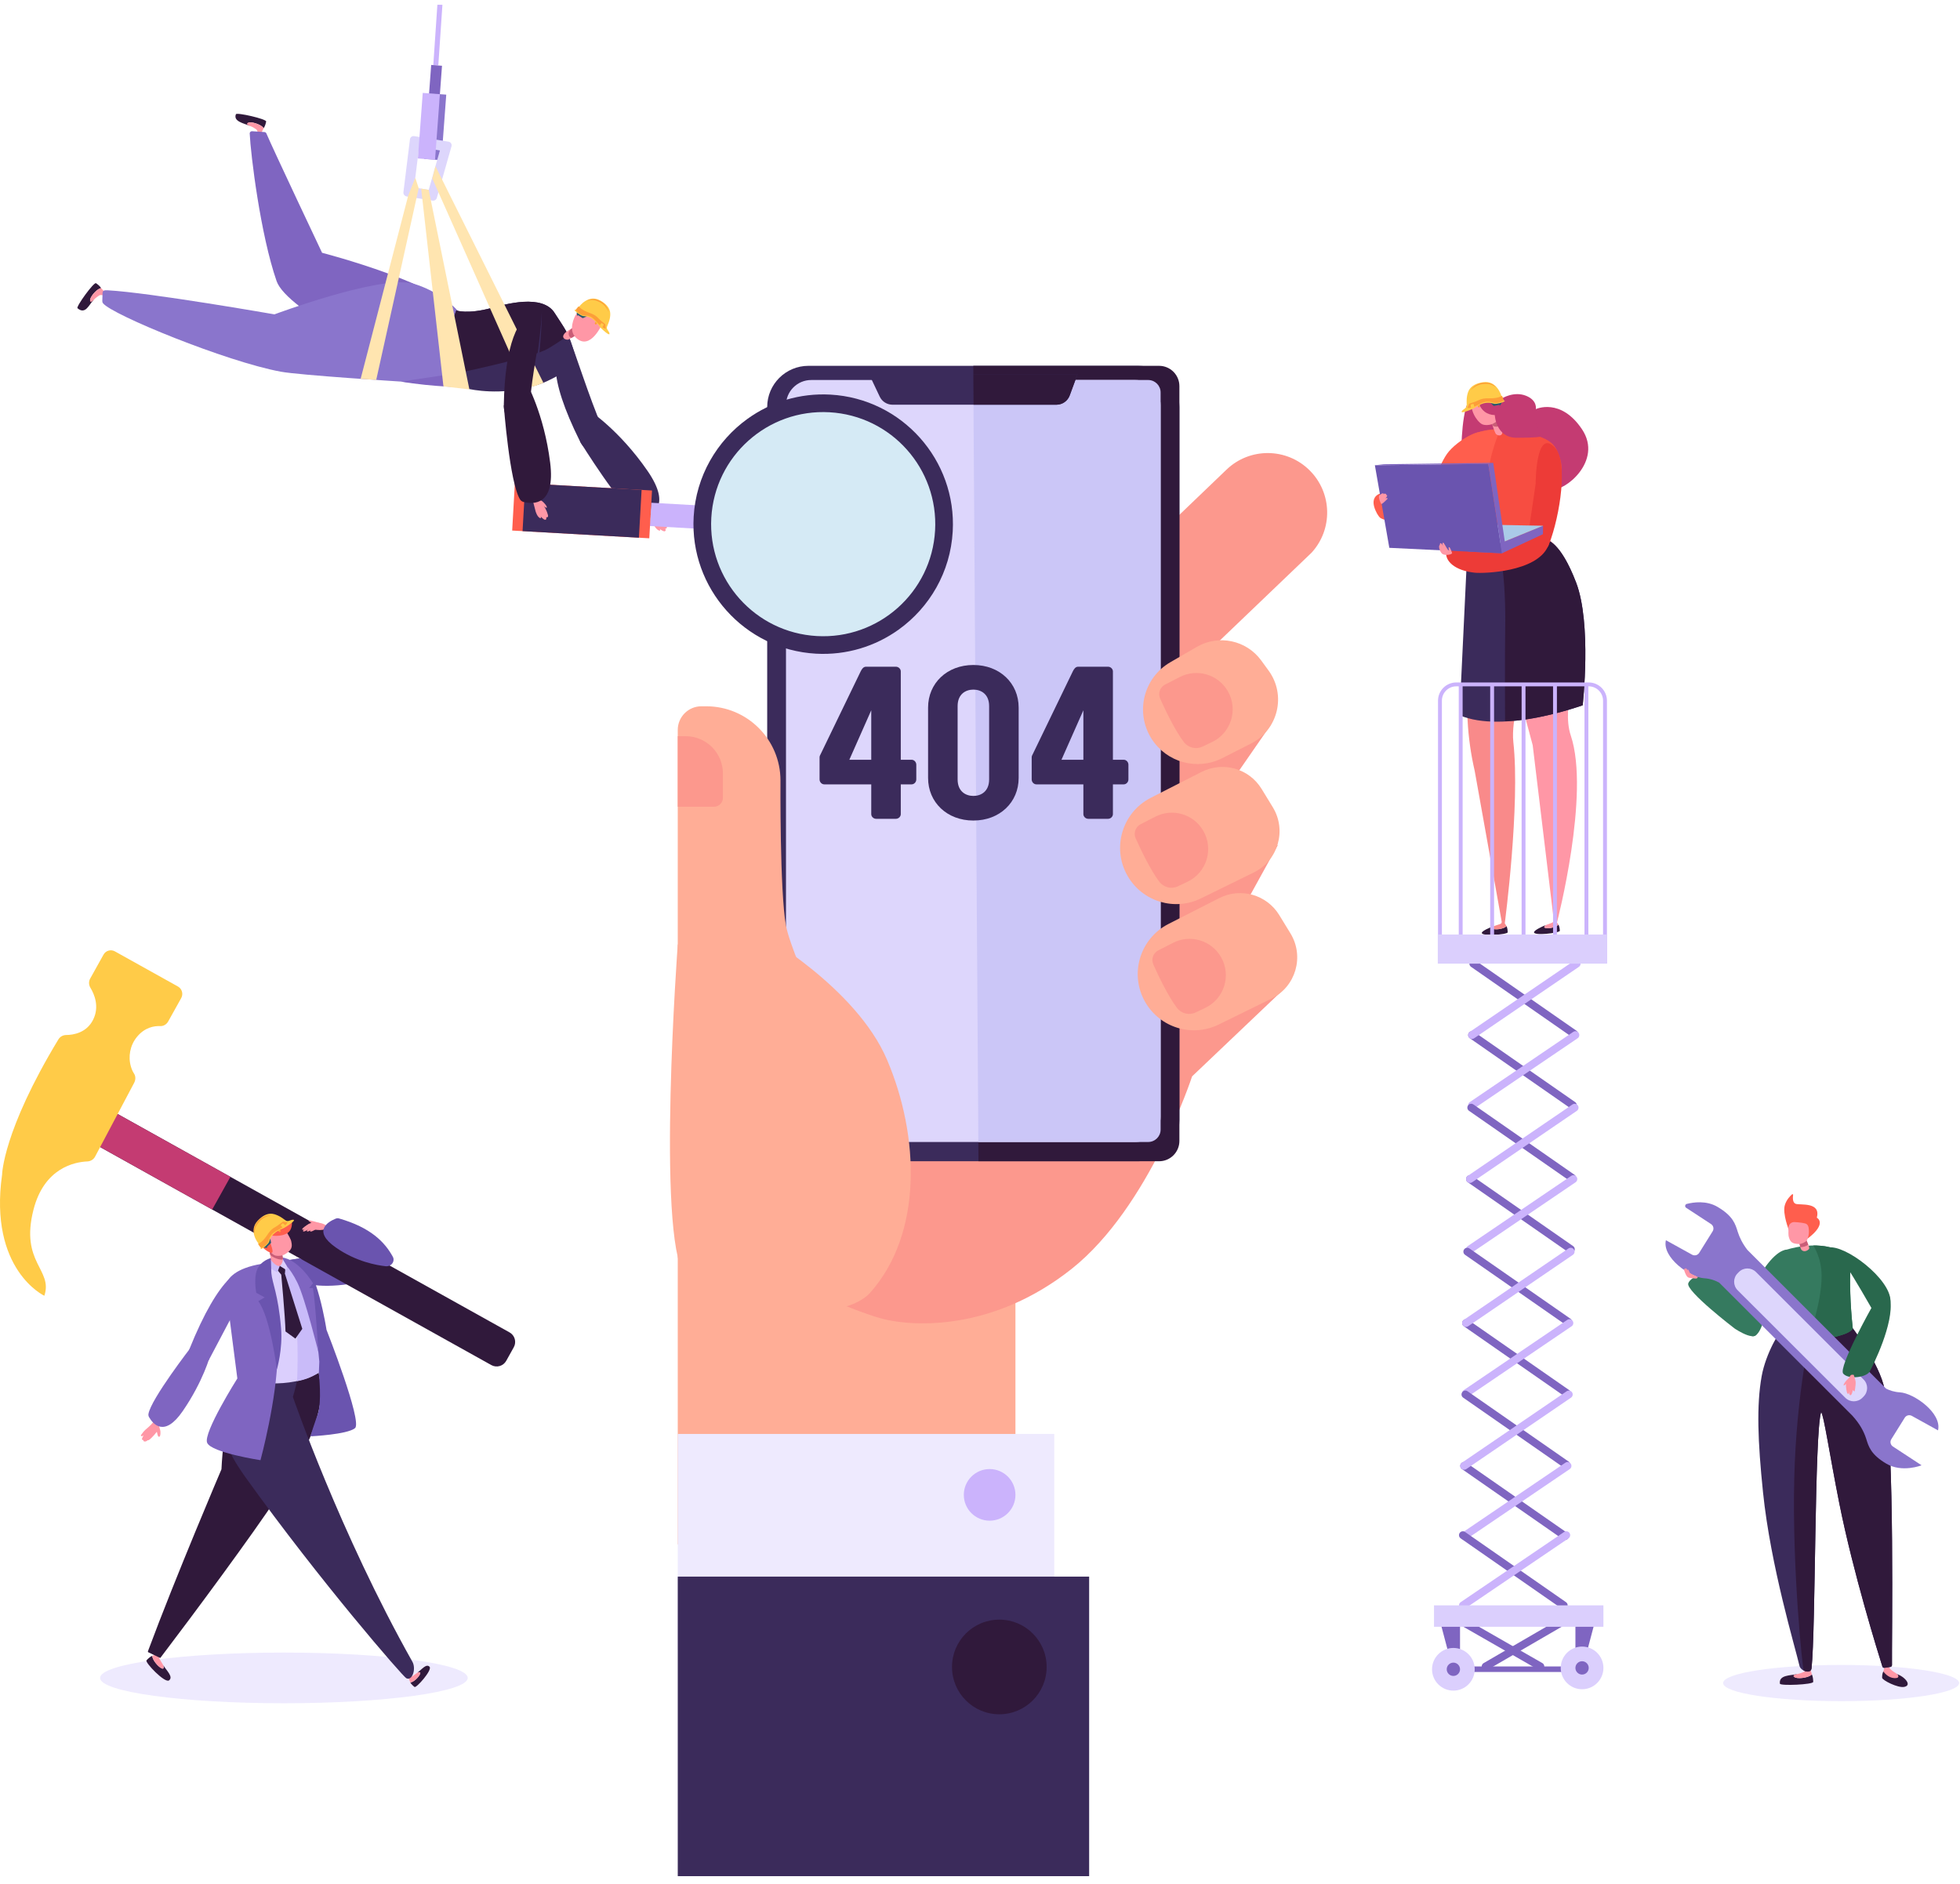 <?xml version="1.0" encoding="UTF-8"?>
<svg width="206px" height="198px" viewBox="0 0 206 198" version="1.1" xmlns="http://www.w3.org/2000/svg" xmlns:xlink="http://www.w3.org/1999/xlink">
    <!-- Generator: Sketch 54.1 (76490) - https://sketchapp.com -->
    <title>Group 221</title>
    <desc>Created with Sketch.</desc>
    <g id="Page-1" stroke="none" stroke-width="1" fill="none" fill-rule="evenodd">
        <g id="Part-5" transform="translate(-286, -3992)">
            <g id="Part5_Cost-of-errors" transform="translate(175, 3971)">
                <g id="Group-221" transform="translate(111, 21.5)">
                    <path d="M49.16,175.847 C49.16,177.319 40.51,178.511 29.838,178.511 C19.168,178.511 10.517,177.319 10.517,175.847 C10.517,174.376 19.168,173.184 29.838,173.184 C40.51,173.184 49.16,174.376 49.16,175.847" id="Fill-1" fill="#EEEAFE"></path>
                    <path d="M205.91,176.388 C205.91,177.44 200.357,178.292 193.506,178.292 C186.655,178.292 181.102,177.44 181.102,176.388 C181.102,175.336 186.655,174.484 193.506,174.484 C200.357,174.484 205.91,175.336 205.91,176.388" id="Fill-3" fill="#EEEAFE"></path>
                    <polygon id="Fill-5" fill="#FFAD96" points="106.725 135.62 106.725 161.809 71.233 161.809 71.233 125.337"></polygon>
                    <path d="M119.579,57.803 L128.912,48.855 C131.362,46.507 135.238,46.541 137.643,48.933 C140.024,51.299 140.113,55.123 137.841,57.595 L120.769,73.934 L119.579,57.803 Z" id="Fill-7" fill="#FC988D"></path>
                    <polygon id="Fill-9" fill="#FC988D" points="133.537 75.714 128.84 82.502 120.769 84.344 120.769 73.296"></polygon>
                    <polygon id="Fill-11" fill="#FC988D" points="134.302 88.315 130.434 95.333 120.43 99.797 118.622 88.857"></polygon>
                    <path d="M135.042,103.352 L125.291,112.626 C125.291,112.626 120.825,126.361 112.63,132.86 C104.435,139.36 96.126,138.964 92.792,138.117 C89.458,137.269 80.188,133.03 80.188,133.03 L92.679,103.81 L135.042,103.352 Z" id="Fill-13" fill="#FC988D"></path>
                    <path d="M119.624,121.547 L84.968,121.547 C82.575,121.547 80.634,119.608 80.634,117.214 L80.634,42.281 C80.634,39.888 82.575,37.948 84.968,37.948 L119.624,37.948 C122.017,37.948 123.957,39.888 123.957,42.281 L123.957,117.214 C123.957,119.608 122.017,121.547 119.624,121.547" id="Fill-15" fill="#3B2B5B"></path>
                    <path d="M121.82,121.547 L102.839,121.547 L102.296,37.948 L121.82,37.948 C123.001,37.948 123.957,38.905 123.957,40.085 L123.957,119.41 C123.957,120.591 123.001,121.547 121.82,121.547" id="Fill-17" fill="#30193B"></path>
                    <path d="M119.332,119.523 L85.261,119.523 C83.796,119.523 82.609,118.336 82.609,116.872 L82.609,42.091 C82.609,40.627 83.796,39.439 85.261,39.439 L119.332,39.439 C120.796,39.439 121.983,40.627 121.983,42.09 L121.983,116.872 C121.983,118.336 120.796,119.523 119.332,119.523" id="Fill-19" fill="#DDD6FC"></path>
                    <path d="M120.676,119.523 L102.826,119.523 L102.297,39.439 L120.676,39.439 C121.398,39.439 121.984,40.025 121.984,40.748 L121.984,118.215 C121.984,118.938 121.398,119.523 120.676,119.523" id="Fill-21" fill="#CBC6F7"></path>
                    <path d="M91.339,38.82 L92.459,41.183 C92.705,41.704 93.229,42.035 93.804,42.035 L111.031,42.035 C111.655,42.035 112.213,41.646 112.428,41.061 L113.254,38.82 L91.339,38.82 Z" id="Fill-23" fill="#3B2B5B"></path>
                    <path d="M102.323,42.035 L111.031,42.035 C111.655,42.035 112.213,41.646 112.428,41.061 L113.254,38.82 L102.297,38.82 L102.323,42.035 Z" id="Fill-25" fill="#30193B"></path>
                    <path d="M85.022,103.352 L71.233,104.697 L71.233,76.216 C71.233,74.843 72.347,73.73 73.72,73.73 L74.23,73.73 C78.538,73.73 82.03,77.222 82.03,81.53 C82.03,81.53 81.948,93.231 82.61,96.794 C82.966,98.706 85.022,103.352 85.022,103.352" id="Fill-27" fill="#FFAD96"></path>
                    <path d="M79.895,97.579 C79.895,97.579 89.983,103.261 93.233,110.887 C96.654,118.913 96.991,129.141 91.46,135.359 C88.319,138.89 74.912,137.919 71.946,133.529 C68.979,129.14 71.234,98.766 71.234,98.766 L79.895,97.579 Z" id="Fill-29" fill="#FFAD96"></path>
                    <path d="M122.992,69.108 L125.782,67.49 C128.072,66.161 130.998,66.776 132.558,68.916 L133.333,69.978 C135.21,72.552 134.339,76.195 131.498,77.639 L128.468,79.179 C125.832,80.519 122.612,79.636 121.028,77.141 C119.284,74.391 120.174,70.743 122.992,69.108" id="Fill-31" fill="#FFAD96"></path>
                    <path d="M120.949,83.349 L126.284,80.63 C128.531,79.486 131.28,80.262 132.596,82.412 L133.773,84.337 C135.257,86.762 134.334,89.939 131.782,91.192 L126.235,93.915 C123.445,95.286 120.071,94.259 118.516,91.568 C116.823,88.637 117.933,84.885 120.949,83.349" id="Fill-33" fill="#FFAD96"></path>
                    <path d="M122.805,96.61 L128.141,93.891 C130.387,92.747 133.137,93.523 134.452,95.674 L135.63,97.598 C137.113,100.024 136.19,103.2 133.638,104.453 L128.091,107.176 C125.302,108.547 121.927,107.52 120.371,104.83 C118.678,101.898 119.79,98.147 122.805,96.61" id="Fill-35" fill="#FFAD96"></path>
                    <path d="M71.234,84.29 L75.03,84.29 C75.555,84.29 75.98,83.865 75.98,83.341 L75.98,80.79 C75.98,78.627 74.227,76.874 72.065,76.874 L71.234,76.874 L71.234,84.29 Z" id="Fill-37" fill="#FC988D"></path>
                    <path d="M121.936,72.93 C122.488,74.159 123.483,76.239 124.417,77.483 C124.875,78.09 125.694,78.294 126.381,77.968 L127.379,77.493 C129.391,76.537 130.159,74.07 129.046,72.14 C128.029,70.378 125.809,69.724 123.999,70.653 L122.459,71.443 C121.916,71.721 121.686,72.373 121.936,72.93" id="Fill-39" fill="#FC988D"></path>
                    <path d="M119.361,87.61 C119.913,88.839 120.908,90.92 121.842,92.163 C122.3,92.77 123.119,92.975 123.806,92.648 L124.804,92.173 C126.816,91.218 127.584,88.75 126.471,86.821 C125.455,85.058 123.234,84.404 121.424,85.333 L119.884,86.123 C119.341,86.401 119.111,87.053 119.361,87.61" id="Fill-41" fill="#FC988D"></path>
                    <path d="M121.218,100.871 C121.77,102.1 122.764,104.18 123.699,105.424 C124.156,106.031 124.976,106.236 125.663,105.909 L126.661,105.434 C128.673,104.478 129.441,102.01 128.328,100.082 C127.311,98.319 125.091,97.665 123.281,98.594 L121.741,99.383 C121.198,99.662 120.968,100.314 121.218,100.871" id="Fill-43" fill="#FC988D"></path>
                    <polygon id="Fill-45" fill="#EEEAFE" points="71.234 172.887 110.803 172.887 110.803 150.207 71.234 150.207"></polygon>
                    <polygon id="Fill-47" fill="#3B2B5B" points="71.234 196.683 114.471 196.683 114.471 165.201 71.234 165.201"></polygon>
                    <path d="M106.725,156.61 C106.725,158.108 105.511,159.323 104.012,159.323 C102.514,159.323 101.299,158.108 101.299,156.61 C101.299,155.112 102.514,153.897 104.012,153.897 C105.511,153.897 106.725,155.112 106.725,156.61" id="Fill-48" fill="#CBB3FC"></path>
                    <path d="M110.004,174.696 C110.004,177.443 107.777,179.67 105.03,179.67 C102.283,179.67 100.057,177.443 100.057,174.696 C100.057,171.949 102.283,169.722 105.03,169.722 C107.777,169.722 110.004,171.949 110.004,174.696" id="Fill-49" fill="#30193B"></path>
                    <path d="M91.57,74.15 L89.268,79.349 L91.57,79.349 L91.57,74.15 Z M90.458,70.063 C90.587,69.804 90.742,69.571 91.027,69.571 L94.157,69.571 C94.441,69.571 94.674,69.804 94.674,70.063 L94.674,79.349 L95.812,79.349 C96.071,79.349 96.304,79.583 96.304,79.867 L96.304,81.419 C96.304,81.703 96.071,81.936 95.812,81.936 L94.674,81.936 L94.674,85.066 C94.674,85.325 94.441,85.557 94.157,85.557 L92.087,85.557 C91.803,85.557 91.57,85.325 91.57,85.066 L91.57,81.936 L86.629,81.936 C86.371,81.936 86.138,81.703 86.138,81.419 L86.138,79.09 C86.138,78.987 86.19,78.858 86.241,78.78 L90.458,70.063 Z" id="Fill-50" fill="#3B2B5B"></path>
                    <path d="M103.959,81.418 L103.959,73.709 C103.959,72.442 103.105,71.977 102.303,71.977 C101.501,71.977 100.648,72.442 100.648,73.709 L100.648,81.418 C100.648,82.686 101.501,83.151 102.303,83.151 C103.105,83.151 103.959,82.686 103.959,81.418 M107.063,73.864 L107.063,81.263 C107.063,83.824 105.071,85.738 102.303,85.738 C99.535,85.738 97.543,83.824 97.543,81.263 L97.543,73.864 C97.543,71.304 99.535,69.39 102.303,69.39 C105.071,69.39 107.063,71.304 107.063,73.864" id="Fill-51" fill="#3B2B5B"></path>
                    <path d="M113.865,74.15 L111.563,79.349 L113.865,79.349 L113.865,74.15 Z M112.753,70.063 C112.882,69.804 113.037,69.571 113.322,69.571 L116.452,69.571 C116.736,69.571 116.969,69.804 116.969,70.063 L116.969,79.349 L118.107,79.349 C118.366,79.349 118.599,79.583 118.599,79.867 L118.599,81.419 C118.599,81.703 118.366,81.936 118.107,81.936 L116.969,81.936 L116.969,85.066 C116.969,85.325 116.736,85.557 116.452,85.557 L114.382,85.557 C114.097,85.557 113.865,85.325 113.865,85.066 L113.865,81.936 L108.924,81.936 C108.666,81.936 108.433,81.703 108.433,81.419 L108.433,79.09 C108.433,78.987 108.484,78.858 108.536,78.78 L112.753,70.063 Z" id="Fill-52" fill="#3B2B5B"></path>
                    <path d="M157.826,41.393 C157.826,41.393 159.101,40.563 160.419,41.107 C161.609,41.599 161.419,42.497 161.419,42.497 C161.419,42.497 164.03,41.262 166.274,44.62 C168.518,47.976 164.371,51.214 163.124,50.914 C161.875,50.615 153.583,47.09 153.583,47.09 C153.583,47.09 153.588,41.731 154.738,41.242 C155.888,40.753 157.826,41.393 157.826,41.393" id="Fill-53" fill="#C43B72"></path>
                    <path d="M153.266,56.496 C155.226,56.64 153.945,69.515 154.248,75.24 C154.343,77.02 154.593,78.785 154.994,80.52 L157.874,96.604 L158.156,96.536 C158.156,96.536 159.791,84.119 159.055,77.485 C158.537,72.822 163.879,62.512 159.501,56.096 C158.22,55.828 155.25,56.32 153.266,56.496" id="Fill-54" fill="#F98A8A"></path>
                    <path d="M155.749,97.513 C155.819,97.326 156.516,96.999 157.031,96.826 C156.878,96.929 156.728,97.075 156.974,97.14 C157.333,97.235 158.114,97.1 158.339,96.832 C158.432,97.026 158.46,97.297 158.462,97.484 C158.465,97.724 155.587,97.949 155.749,97.513" id="Fill-55" fill="#30193B"></path>
                    <path d="M156.974,97.14 C156.728,97.075 156.878,96.929 157.031,96.826 C157.35,96.717 157.619,96.64 157.679,96.612 C157.834,96.536 157.874,96.388 157.874,96.388 L158.036,96.35 C158.036,96.35 158.313,96.776 158.339,96.832 C158.114,97.1 157.333,97.235 156.974,97.14" id="Fill-56" fill="#F98A8A"></path>
                    <path d="M155.433,56.663 C155.428,56.76 161.09,77.821 161.09,77.821 L163.32,96.331 L163.643,96.445 C163.643,96.445 167.157,82.944 165.091,76.798 C164.063,73.74 166.028,68.952 165.94,63.508 C165.9,61.033 164.852,57.917 162.793,56.195 C161.501,55.977 157.41,56.411 155.433,56.663" id="Fill-57" fill="#FF97A6"></path>
                    <path d="M162.595,56.274 C162.595,56.274 163.997,56.399 165.653,60.723 C167.309,65.046 166.346,73.623 166.346,73.623 C166.346,73.623 158.062,76.669 153.394,74.669 L154.176,58.267 L162.595,56.274 Z" id="Fill-58" fill="#3B2B5B"></path>
                    <path d="M162.595,56.274 C162.595,56.274 163.997,56.399 165.653,60.723 C167.309,65.046 166.346,73.623 166.346,73.623 C166.346,73.623 162.689,74.924 159.345,75.239 C159.301,75.243 158.184,75.294 158.184,75.294 C158.184,75.294 158.154,68.184 158.198,65.774 C158.301,60.07 157.615,57.315 157.615,57.315 L162.595,56.274 Z" id="Fill-59" fill="#30193B"></path>
                    <path d="M161.233,97.454 C161.296,97.263 161.979,96.911 162.487,96.717 C162.339,96.826 162.194,96.977 162.443,97.033 C162.806,97.114 163.581,96.95 163.796,96.674 C163.895,96.864 163.934,97.134 163.943,97.32 C163.955,97.56 161.087,97.894 161.233,97.454" id="Fill-60" fill="#30193B"></path>
                    <path d="M162.443,97.033 C162.194,96.977 162.339,96.826 162.487,96.717 C162.803,96.596 163.068,96.51 163.127,96.478 C163.279,96.397 163.314,96.248 163.314,96.248 L163.474,96.203 C163.474,96.203 163.767,96.619 163.796,96.674 C163.581,96.95 162.806,97.114 162.443,97.033" id="Fill-61" fill="#FF97A6"></path>
                    <path d="M152.819,54.917 C152.819,54.917 146.522,54.76 145.092,53.945 C144.984,53.884 144.801,53.607 144.737,53.49 C144.299,52.688 143.641,50.963 146.777,51.237 C150.32,51.547 152.874,52.729 152.874,52.729 C152.874,52.729 152.731,53.103 152.819,54.917" id="Fill-62" fill="#FF5E4D"></path>
                    <path d="M156.47,45.505 C156.47,45.505 153.842,51.418 152.101,53.429 C149.831,56.052 150.1,51.994 150.1,51.994 C150.1,51.994 151.042,48.665 152.095,47.183 C153.077,45.801 156.317,43.845 156.47,45.505" id="Fill-63" fill="#FF5E4D"></path>
                    <path d="M152.801,48.587 C152.488,51.157 152.384,52.205 153.305,55.471 C153.574,56.425 162.739,57.018 162.842,56.471 C162.88,56.273 163.176,54.727 163.338,53.906 C164.116,49.965 164.411,48.817 163.85,47.362 C163.459,46.349 163.237,45.158 157.937,44.669 C156.274,44.516 155.045,45.017 154.512,45.37 C153.569,45.998 152.932,47.514 152.801,48.587" id="Fill-64" fill="#F74D41"></path>
                    <path d="M157.696,44.63 C157.696,44.63 156.517,47.117 156.356,49.854 C156.185,52.742 156.714,55.915 156.892,56.409 C156.892,56.409 154.66,56.438 153.553,55.774 C153.388,55.674 153.269,55.522 153.22,55.336 C152.939,54.262 151.887,49.859 152.802,47.287 C153.85,44.343 157.696,44.63 157.696,44.63" id="Fill-65" fill="#FF5E4D"></path>
                    <path d="M160.79,54.504 C160.936,53.522 161.401,50.334 161.401,50.334 C161.401,50.334 161.394,44.395 163.418,46.54 C164.808,48.013 164.015,53.563 162.791,56.748 C162.346,57.91 160.456,56.749 160.79,54.504" id="Fill-66" fill="#ED3B37"></path>
                    <path d="M159.578,54.712 C159.578,54.712 152.264,56.252 152.018,57.36 C151.774,58.469 152.938,59.479 155.008,59.692 C155.906,59.786 161.477,59.631 162.688,56.944 C163.816,54.441 159.578,54.712 159.578,54.712" id="Fill-67" fill="#ED3B37"></path>
                    <path d="M156.511,43.095 C156.511,43.095 157.061,44.972 157.243,45.131 C157.425,45.29 157.895,45.404 157.914,44.868 C157.933,44.333 157.068,42.857 157.068,42.857 L156.511,43.095 Z" id="Fill-68" fill="#FF97A6"></path>
                    <path d="M156.868,44.238 C157.139,44.411 157.713,44.4 157.661,44.018 C157.529,43.689 157.426,43.511 157.285,43.248 L156.618,43.528 C156.701,43.797 156.76,43.93 156.868,44.238" id="Fill-69" fill="#C95D77"></path>
                    <path d="M157.729,42.596 C157.726,42.265 157.076,41.241 157.076,41.241 C156.446,40.611 154.946,41.784 154.778,42.084 C154.593,42.415 154.796,42.822 154.94,43.127 C155.084,43.432 155.453,43.926 155.765,44.084 C156.049,44.228 156.639,44.183 156.911,44.035 C157.728,43.595 157.854,43.262 157.729,42.596" id="Fill-70" fill="#FF97A6"></path>
                    <polygon id="Fill-71" fill="#7F65C1" points="162.183 54.755 162.167 55.644 157.862 57.648 154.232 57.472 157.895 56.509"></polygon>
                    <polygon id="Fill-72" fill="#AACBE8" points="146.037 56.208 157.72 56.58 162.182 54.755 146.069 54.464"></polygon>
                    <polygon id="Fill-73" fill="#6A54AF" points="146.021 57.076 157.861 57.648 156.421 48.253 144.502 48.397"></polygon>
                    <polygon id="Fill-74" fill="#7F65C1" points="158.295 57.343 157.862 57.648 156.422 48.252 156.941 48.143"></polygon>
                    <polygon id="Fill-75" fill="#7F65C1" points="156.937 48.143 145.454 48.291 144.499 48.398 156.418 48.252"></polygon>
                    <path d="M151.554,57.681 C151.351,57.475 151.243,57.145 151.252,56.94 C151.257,56.801 151.336,56.772 151.336,56.772 C151.336,56.772 151.298,56.596 151.421,56.589 C151.498,56.584 151.7,56.917 151.913,57.104 C152.043,57.218 152.203,57.314 152.309,57.37 C152.309,57.37 152.189,57.031 152.297,57.009 C152.404,56.987 152.535,57.404 152.613,57.606 C152.68,57.784 151.817,57.948 151.554,57.681" id="Fill-76" fill="#FF97A6"></path>
                    <path d="M152.195,57.306 C151.972,57.008 151.746,56.494 151.67,56.535 C151.549,56.6 151.618,56.8 151.762,57.067 C151.906,57.332 152.195,57.306 152.195,57.306" id="Fill-77" fill="#FF97A6"></path>
                    <path d="M145.215,52.469 C145.387,52.369 145.481,52.261 145.629,52.127 C145.647,52.113 145.706,52.058 145.753,52.003 C145.789,51.972 145.852,51.927 145.827,51.873 C145.813,51.844 145.786,51.837 145.759,51.839 C145.757,51.839 145.756,51.837 145.754,51.836 C145.75,51.838 145.745,51.841 145.741,51.842 C145.729,51.844 145.717,51.848 145.707,51.851 C145.699,51.853 145.691,51.858 145.682,51.861 C145.662,51.868 145.639,51.876 145.616,51.887 C145.647,51.853 145.675,51.817 145.701,51.778 C145.727,51.736 145.798,51.648 145.793,51.593 C145.789,51.557 145.779,51.556 145.756,51.536 C145.738,51.522 145.71,51.532 145.698,51.518 C145.689,51.507 145.707,51.475 145.696,51.459 C145.702,51.417 145.547,51.314 145.362,51.453 C145.437,51.361 145.385,51.329 145.357,51.336 C145.247,51.36 145.006,51.507 144.953,51.606 C144.846,51.805 145.143,52.52 145.215,52.469" id="Fill-78" fill="#FF97A6"></path>
                    <path d="M155.275,41.176 C155.275,41.176 155.336,43.063 157.106,43.126 C157.106,43.126 157.206,45.508 159.397,45.509 C161.588,45.51 161.844,45.398 161.844,45.398 L160.912,42.232 L155.275,41.176 Z" id="Fill-79" fill="#C43B72"></path>
                    <path d="M155.296,42.026 L155.335,42.237 C155.345,42.294 155.402,42.333 155.46,42.321 C155.518,42.311 155.556,42.255 155.546,42.197 L155.506,41.986 L155.296,42.026 Z" id="Fill-80" fill="#FD9E38"></path>
                    <path d="M156.622,41.798 L156.951,42.138 C156.974,42.161 157.007,42.171 157.039,42.164 L157.584,42.047 L157.637,42.144 C157.637,42.144 157.827,41.918 157.834,41.756 C157.842,41.595 156.622,41.798 156.622,41.798" id="Fill-81" fill="#295A6E"></path>
                    <path d="M153.621,42.769 C153.621,42.769 153.512,43.021 154.776,42.472 C154.866,42.434 154.951,42.387 155.031,42.332 C155.254,42.181 155.797,41.848 156.288,41.831 C156.926,41.806 156.867,41.998 157.319,41.931 C157.772,41.865 158.166,41.714 158.157,41.617 C158.157,41.617 158.155,41.582 158.037,41.596 L157.882,41.134 L157.792,41.09 C157.792,41.09 157.339,39.443 155.862,39.67 C154.384,39.898 154.268,40.737 154.188,41.14 C154.135,41.407 154.143,41.831 154.154,42.084 C154.16,42.214 154.097,42.336 153.989,42.409 C153.833,42.513 153.631,42.667 153.621,42.769" id="Fill-82" fill="#FFCB48"></path>
                    <path d="M157.844,41.115 C157.844,41.115 157.449,41.384 156.518,41.362 C155.587,41.34 155.433,41.595 155.016,41.727 C154.598,41.859 154.401,41.939 154.401,41.939 C154.401,41.939 154.269,42.313 154.209,42.374 C154.209,42.374 154.544,42.48 155.243,42.103 C155.943,41.727 156.194,41.689 156.525,41.722 C156.855,41.756 157.029,41.9 157.299,41.856 C157.569,41.812 158.02,41.672 158.037,41.596 C158.037,41.596 157.895,41.14 157.844,41.115" id="Fill-83" fill="#FD9E38"></path>
                    <path d="M154.604,42.355 L154.57,42.07 C154.567,42.04 154.586,42.011 154.615,42.003 L154.812,41.951 C154.846,41.941 154.88,41.961 154.888,41.995 L154.949,42.245 C154.949,42.245 154.784,42.339 154.604,42.355" id="Fill-84" fill="#FFCB48"></path>
                    <path d="M154.566,40.512 C154.706,40.299 154.897,40.12 155.114,39.981 C155.223,39.91 155.342,39.856 155.465,39.811 C155.589,39.768 155.722,39.747 155.848,39.731 C155.976,39.718 156.105,39.71 156.235,39.717 C156.365,39.726 156.496,39.744 156.62,39.786 C156.872,39.867 157.084,40.029 157.255,40.214 C157.046,40.071 156.828,39.945 156.591,39.888 C156.355,39.831 156.108,39.837 155.863,39.865 C155.738,39.879 155.621,39.897 155.504,39.933 C155.388,39.967 155.276,40.016 155.167,40.072 C154.951,40.188 154.748,40.336 154.566,40.512" id="Fill-85" fill="#FD9E38"></path>
                    <path d="M165.45,108.564 C165.37,108.564 165.289,108.541 165.218,108.492 L154.61,101.113 C154.426,100.984 154.38,100.731 154.509,100.546 C154.637,100.362 154.89,100.316 155.075,100.445 L165.683,107.824 C165.867,107.952 165.913,108.206 165.785,108.389 C165.706,108.503 165.579,108.564 165.45,108.564" id="Fill-86" fill="#7F65C1"></path>
                    <path d="M165.318,116.07 C165.238,116.07 165.157,116.046 165.086,115.997 L154.478,108.618 C154.294,108.49 154.248,108.236 154.377,108.051 C154.505,107.867 154.758,107.821 154.943,107.95 L165.551,115.329 C165.735,115.457 165.781,115.711 165.653,115.895 C165.574,116.008 165.447,116.07 165.318,116.07" id="Fill-87" fill="#7F65C1"></path>
                    <path d="M154.711,108.691 C154.581,108.691 154.453,108.629 154.375,108.513 C154.248,108.328 154.295,108.075 154.481,107.948 L165.485,100.442 C165.671,100.316 165.924,100.364 166.051,100.549 C166.177,100.735 166.129,100.988 165.944,101.115 L154.94,108.62 C154.87,108.668 154.79,108.691 154.711,108.691" id="Fill-88" fill="#CBB3FC"></path>
                    <path d="M154.711,116.07 C154.581,116.07 154.453,116.008 154.374,115.891 C154.248,115.706 154.296,115.453 154.482,115.326 L165.354,107.947 C165.54,107.821 165.794,107.87 165.919,108.055 C166.045,108.242 165.997,108.495 165.811,108.621 L154.939,116 C154.869,116.047 154.79,116.07 154.711,116.07" id="Fill-89" fill="#CBB3FC"></path>
                    <path d="M165.237,123.699 C165.156,123.699 165.075,123.675 165.005,123.626 L154.397,116.247 C154.212,116.119 154.166,115.865 154.295,115.68 C154.423,115.496 154.676,115.45 154.862,115.579 L165.469,122.958 C165.654,123.086 165.7,123.34 165.571,123.524 C165.492,123.637 165.365,123.699 165.237,123.699" id="Fill-90" fill="#7F65C1"></path>
                    <path d="M165.104,131.204 C165.024,131.204 164.943,131.181 164.872,131.131 L154.264,123.753 C154.08,123.624 154.034,123.371 154.162,123.186 C154.29,123.001 154.544,122.956 154.729,123.085 L165.337,130.463 C165.521,130.592 165.567,130.845 165.439,131.029 C165.36,131.143 165.233,131.204 165.104,131.204" id="Fill-91" fill="#7F65C1"></path>
                    <path d="M154.497,123.825 C154.367,123.825 154.239,123.763 154.161,123.647 C154.034,123.462 154.082,123.209 154.268,123.082 L165.271,115.577 C165.458,115.451 165.71,115.498 165.837,115.683 C165.964,115.869 165.916,116.123 165.73,116.249 L154.726,123.755 C154.656,123.803 154.576,123.825 154.497,123.825" id="Fill-92" fill="#CBB3FC"></path>
                    <path d="M154.497,131.204 C154.367,131.204 154.239,131.142 154.16,131.025 C154.034,130.84 154.082,130.587 154.268,130.46 L165.141,123.082 C165.326,122.956 165.579,123.004 165.705,123.19 C165.832,123.376 165.783,123.629 165.597,123.755 L154.725,131.134 C154.655,131.182 154.576,131.204 154.497,131.204" id="Fill-93" fill="#CBB3FC"></path>
                    <path d="M164.82,138.833 C164.739,138.833 164.659,138.81 164.588,138.76 L153.98,131.381 C153.795,131.252 153.749,131 153.878,130.815 C154.006,130.63 154.259,130.584 154.445,130.714 L165.052,138.091 C165.237,138.22 165.283,138.474 165.154,138.657 C165.075,138.772 164.948,138.833 164.82,138.833" id="Fill-94" fill="#7F65C1"></path>
                    <path d="M164.688,146.337 C164.608,146.337 164.527,146.314 164.456,146.265 L153.848,138.886 C153.664,138.758 153.618,138.504 153.746,138.319 C153.875,138.135 154.128,138.089 154.313,138.218 L164.921,145.596 C165.105,145.725 165.151,145.979 165.023,146.163 C164.944,146.276 164.817,146.337 164.688,146.337" id="Fill-95" fill="#7F65C1"></path>
                    <path d="M154.08,138.959 C153.95,138.959 153.822,138.897 153.744,138.781 C153.617,138.596 153.665,138.342 153.851,138.216 L164.854,130.71 C165.041,130.584 165.293,130.632 165.42,130.817 C165.547,131.003 165.499,131.256 165.313,131.383 L154.309,138.888 C154.239,138.936 154.159,138.959 154.08,138.959" id="Fill-96" fill="#CBB3FC"></path>
                    <path d="M154.08,146.337 C153.95,146.337 153.822,146.275 153.743,146.159 C153.617,145.973 153.665,145.72 153.851,145.594 L164.724,138.215 C164.909,138.089 165.162,138.137 165.288,138.323 C165.415,138.509 165.367,138.763 165.181,138.889 L154.308,146.267 C154.238,146.315 154.159,146.337 154.08,146.337" id="Fill-97" fill="#CBB3FC"></path>
                    <path d="M164.622,153.843 C164.542,153.843 164.461,153.82 164.39,153.77 L153.782,146.391 C153.598,146.263 153.552,146.009 153.68,145.824 C153.809,145.64 154.062,145.594 154.247,145.723 L164.855,153.102 C165.039,153.23 165.085,153.484 164.957,153.668 C164.878,153.781 164.751,153.843 164.622,153.843" id="Fill-98" fill="#7F65C1"></path>
                    <path d="M164.49,161.348 C164.41,161.348 164.329,161.325 164.258,161.276 L153.65,153.897 C153.466,153.768 153.42,153.515 153.548,153.33 C153.677,153.146 153.93,153.1 154.115,153.229 L164.723,160.607 C164.907,160.736 164.953,160.989 164.824,161.174 C164.745,161.287 164.619,161.348 164.49,161.348" id="Fill-99" fill="#7F65C1"></path>
                    <path d="M153.883,153.969 C153.753,153.969 153.625,153.907 153.547,153.792 C153.42,153.607 153.467,153.353 153.654,153.226 L164.657,145.721 C164.843,145.595 165.096,145.642 165.223,145.827 C165.35,146.013 165.301,146.267 165.116,146.393 L154.112,153.899 C154.042,153.947 153.962,153.969 153.883,153.969" id="Fill-100" fill="#CBB3FC"></path>
                    <path d="M153.883,161.348 C153.753,161.348 153.625,161.286 153.546,161.17 C153.42,160.984 153.468,160.731 153.654,160.605 L164.526,153.226 C164.712,153.099 164.966,153.148 165.091,153.334 C165.217,153.52 165.169,153.773 164.983,153.899 L154.111,161.278 C154.041,161.326 153.962,161.348 153.883,161.348" id="Fill-101" fill="#CBB3FC"></path>
                    <path d="M164.358,168.629 C164.278,168.629 164.197,168.606 164.126,168.557 L153.518,161.178 C153.333,161.049 153.288,160.796 153.416,160.61 C153.544,160.426 153.798,160.381 153.983,160.509 L164.591,167.888 C164.775,168.016 164.821,168.27 164.692,168.454 C164.613,168.568 164.487,168.629 164.358,168.629" id="Fill-102" fill="#7F65C1"></path>
                    <path d="M153.751,168.629 C153.621,168.629 153.493,168.567 153.414,168.45 C153.288,168.265 153.336,168.012 153.522,167.886 L164.394,160.507 C164.58,160.38 164.834,160.429 164.959,160.614 C165.085,160.801 165.037,161.054 164.851,161.18 L153.979,168.559 C153.909,168.607 153.83,168.629 153.751,168.629" id="Fill-103" fill="#CBB3FC"></path>
                    <path d="M151.546,100.364 L168.484,100.364 L168.484,73.141 C168.484,72.309 167.808,71.633 166.976,71.633 L153.055,71.633 C152.223,71.633 151.546,72.309 151.546,73.141 L151.546,100.364 Z M168.892,100.771 L151.139,100.771 L151.139,73.141 C151.139,72.085 151.999,71.225 153.055,71.225 L166.976,71.225 C168.032,71.225 168.892,72.085 168.892,73.141 L168.892,100.771 Z" id="Fill-104" fill="#CBB3FC"></path>
                    <polygon id="Fill-105" fill="#CBB3FC" points="156.622 99.352 157.029 99.352 157.029 71.344 156.622 71.344"></polygon>
                    <polygon id="Fill-106" fill="#CBB3FC" points="153.318 99.352 153.725 99.352 153.725 71.344 153.318 71.344"></polygon>
                    <polygon id="Fill-107" fill="#CBB3FC" points="159.925 99.352 160.332 99.352 160.332 71.344 159.925 71.344"></polygon>
                    <polygon id="Fill-108" fill="#CBB3FC" points="166.533 99.352 166.94 99.352 166.94 71.344 166.533 71.344"></polygon>
                    <polygon id="Fill-109" fill="#CBB3FC" points="163.229 99.141 163.636 99.141 163.636 71.555 163.229 71.555"></polygon>
                    <polygon id="Fill-110" fill="#DBCFFD" points="151.115 100.779 168.883 100.779 168.883 97.717 151.115 97.717"></polygon>
                    <path d="M161.903,175.05 C161.834,175.05 161.765,175.032 161.701,174.996 L153.389,170.234 C153.194,170.122 153.126,169.873 153.238,169.679 C153.35,169.484 153.599,169.416 153.794,169.528 L162.106,174.29 C162.301,174.402 162.368,174.651 162.257,174.846 C162.181,174.977 162.044,175.05 161.903,175.05" id="Fill-111" fill="#7F65C1"></path>
                    <path d="M156.138,175.05 C155.997,175.05 155.861,174.978 155.785,174.847 C155.673,174.654 155.739,174.404 155.933,174.291 L164.388,169.382 C164.583,169.27 164.831,169.336 164.944,169.53 C165.057,169.725 164.991,169.974 164.796,170.087 L156.342,174.995 C156.277,175.032 156.207,175.05 156.138,175.05" id="Fill-112" fill="#7F65C1"></path>
                    <polygon id="Fill-113" fill="#7F65C1" points="152.523 175.224 166.086 175.224 166.086 174.643 152.523 174.643"></polygon>
                    <polygon id="Fill-114" fill="#7F65C1" points="151.459 170.29 152.687 174.935 153.452 174.935 153.452 170.29"></polygon>
                    <path d="M154.996,174.94 C154.996,176.179 153.992,177.183 152.753,177.183 C151.515,177.183 150.51,176.179 150.51,174.94 C150.51,173.702 151.515,172.698 152.753,172.698 C153.992,172.698 154.996,173.702 154.996,174.94" id="Fill-115" fill="#DBCFFD"></path>
                    <path d="M153.452,174.94 C153.452,175.327 153.139,175.639 152.754,175.639 C152.368,175.639 152.054,175.327 152.054,174.94 C152.054,174.554 152.368,174.241 152.754,174.241 C153.139,174.241 153.452,174.554 153.452,174.94" id="Fill-116" fill="#7F65C1"></path>
                    <polygon id="Fill-117" fill="#7F65C1" points="167.573 170.145 166.345 174.79 165.58 174.79 165.58 170.145"></polygon>
                    <path d="M164.036,174.796 C164.036,176.034 165.041,177.038 166.28,177.038 C167.518,177.038 168.523,176.034 168.523,174.796 C168.523,173.557 167.518,172.553 166.28,172.553 C165.041,172.553 164.036,173.557 164.036,174.796" id="Fill-118" fill="#DBCFFD"></path>
                    <path d="M165.58,174.796 C165.58,175.182 165.893,175.495 166.279,175.495 C166.665,175.495 166.978,175.182 166.978,174.796 C166.978,174.409 166.665,174.096 166.279,174.096 C165.893,174.096 165.58,174.409 165.58,174.796" id="Fill-119" fill="#7F65C1"></path>
                    <polygon id="Fill-120" fill="#DBCFFD" points="150.716 170.474 168.522 170.474 168.522 168.222 150.716 168.222"></polygon>
                    <polygon id="Fill-121" fill="#CBB3FC" points="46.067 6.369 46.5 0.003 45.97 0.001 45.538 6.366"></polygon>
                    <polygon id="Fill-122" fill="#8A75CC" points="44.587 16.203 46.391 16.337 46.902 9.447 45.098 9.313"></polygon>
                    <path d="M24.794,11.505 C24.493,12.272 25.655,12.467 26.272,12.732 C26.119,12.587 25.938,12.387 26.228,12.363 C26.652,12.328 27.508,12.63 27.711,12.972 C27.852,12.775 27.936,12.479 27.974,12.273 C28.023,12.006 24.878,11.289 24.794,11.505" id="Fill-123" fill="#30193B"></path>
                    <path d="M26.228,12.364 C25.938,12.387 25.816,12.562 26.221,12.713 C26.583,12.847 26.861,13.045 26.923,13.088 C27.083,13.201 27.093,13.495 27.093,13.495 L27.429,13.571 C27.429,13.571 27.67,13.029 27.711,12.972 C27.508,12.631 26.652,12.329 26.228,12.364" id="Fill-124" fill="#FF97A6"></path>
                    <path d="M48.578,32.895 C47.163,29.499 33.851,26.068 33.851,26.068 C33.851,26.068 28.729,15.25 27.994,13.518 C27.96,13.439 27.885,13.386 27.799,13.38 L26.49,13.292 C26.353,13.284 26.24,13.393 26.245,13.53 C26.345,15.747 27.374,24.157 29.072,29.048 C30.133,32.105 41.449,37.891 46.663,39.487 C48.727,40.118 49.511,35.135 48.578,32.895" id="Fill-125" fill="#7F65C1"></path>
                    <path d="M8.144,31.894 C9,32.622 9.365,31.476 9.85,31.011 C9.658,31.095 9.402,31.184 9.494,30.908 C9.627,30.503 10.238,29.833 10.632,29.78 C10.505,29.573 10.266,29.38 10.091,29.265 C9.865,29.116 7.967,31.744 8.144,31.894" id="Fill-126" fill="#30193B"></path>
                    <path d="M9.494,30.908 C9.403,31.184 9.516,31.365 9.813,31.051 C10.078,30.77 10.368,30.591 10.431,30.551 C10.598,30.447 10.873,30.553 10.873,30.553 L11.073,30.273 C11.073,30.273 10.669,29.84 10.632,29.78 C10.239,29.834 9.627,30.504 9.494,30.908" id="Fill-127" fill="#FF97A6"></path>
                    <path d="M43.159,29.255 C39.55,28.543 28.843,32.539 28.843,32.539 C28.843,32.539 15.735,30.245 11.314,30.009 C10.939,29.988 10.787,30.038 10.779,30.308 L10.752,31.143 C10.749,31.226 10.774,31.306 10.825,31.371 C11.755,32.58 23.792,37.509 29.503,38.563 C31.537,38.938 42.146,39.604 42.146,39.604 C42.146,39.604 49.363,40.42 49.954,40.225 C50.373,39.36 50.265,38.423 49.535,34.901 C48.824,31.476 44.807,29.58 43.159,29.255" id="Fill-128" fill="#8A75CC"></path>
                    <path d="M42.146,39.604 L48.14,38.71 L49.194,40.215 C49.194,40.215 45.462,40.183 42.146,39.604" id="Fill-129" fill="#7F65C1"></path>
                    <path d="M68.268,53.376 C68.2,53.437 68.178,53.53 68.215,53.607 C68.31,53.807 68.533,54.275 68.708,54.65 C68.708,54.65 68.982,55.225 69.338,55.278 C69.338,55.278 69.455,55.225 69.324,55.079 C69.324,55.079 69.726,55.404 69.883,55.333 C70.039,55.262 69.916,55.059 69.916,55.059 C69.916,55.059 70.056,55.088 70.092,54.953 C70.127,54.817 69.709,54.149 69.441,53.932 C69.441,53.932 69.744,54.158 69.793,54.043 C69.843,53.928 69.272,53.451 69.027,53.423 C69.027,53.423 68.805,53.26 68.668,53.218 C68.499,53.166 68.392,53.267 68.268,53.376" id="Fill-130" fill="#FF97A6"></path>
                    <path d="M60.583,37.305 C59.774,34.726 60.025,35.012 58.325,32.444 C57.063,30.313 52.988,31.509 51.693,31.859 C49.111,32.558 47.957,32.127 47.957,32.127 C47.399,33.662 46.236,36.136 48.793,40.238 C48.885,40.347 51.647,40.972 54.555,40.417 C56.746,39.998 57.31,39.73 59.557,38.471 C60.643,37.862 60.583,37.305 60.583,37.305" id="Fill-131" fill="#3B2B5B"></path>
                    <path d="M59.779,34.933 C57.988,36.144 57.484,38.909 60.971,45.915 C61.586,47.151 63.153,47.601 63.97,47.301 L65.013,46.695 C65.013,46.695 63.773,45.493 63.273,44.368 C61.975,41.448 60.287,36.013 59.779,34.933" id="Fill-132" fill="#3B2B5B"></path>
                    <path d="M60.971,45.916 C60.971,45.916 65.263,52.855 67.038,53.891 C67.174,53.968 67.326,53.987 67.474,53.953 C68.486,53.715 70.669,52.778 68.055,48.986 C65.1,44.703 61.952,42.658 61.952,42.658 C61.952,42.658 62.577,44.208 60.971,45.916" id="Fill-133" fill="#3B2B5B"></path>
                    <path d="M59.732,34.746 C59.732,34.746 59.694,34.666 59.674,34.626 C59.425,34.123 59.055,33.546 58.325,32.444 C57.063,30.313 52.988,31.51 51.693,31.859 C49.111,32.558 47.957,32.128 47.957,32.128 C47.484,33.43 46.575,35.408 47.872,38.483 C47.907,38.566 47.982,38.734 47.982,38.734 C47.982,38.734 55.048,37.273 57.243,36.32 C57.918,36.027 59.732,34.746 59.732,34.746" id="Fill-134" fill="#30193B"></path>
                    <path d="M61.604,33.985 C61.604,33.985 59.932,35.18 59.68,35.2 C59.429,35.219 58.975,35.026 59.31,34.577 C59.644,34.129 61.309,33.451 61.309,33.451 L61.604,33.985 Z" id="Fill-135" fill="#FF97A6"></path>
                    <path d="M61.898,33.827 C61.898,33.827 60.329,34.9 60.109,34.994 C59.877,35.093 59.502,34.488 60.049,34.054 C60.487,33.705 61.603,33.293 61.603,33.293 L61.898,33.827 Z" id="Fill-136" fill="#C95D77"></path>
                    <path d="M63.296,33.531 C63.292,32.635 61.766,31.88 61.412,31.877 C61.024,31.873 60.756,32.257 60.552,32.538 C60.347,32.818 59.708,34.188 60.516,34.976 C62.038,36.46 63.296,33.531 63.296,33.531" id="Fill-137" fill="#FF97A6"></path>
                    <path d="M46.236,15.311 L44.047,14.957 L43.522,19.205 L45.059,19.453 L46.236,15.311 Z M42.401,19.691 L43.087,14.139 C43.113,13.923 43.315,13.773 43.529,13.807 L47.146,14.391 C47.373,14.428 47.517,14.654 47.454,14.875 L45.915,20.291 C45.859,20.491 45.662,20.617 45.457,20.583 L42.741,20.145 C42.524,20.11 42.374,19.909 42.401,19.691 L42.401,19.691 Z" id="Fill-138" fill="#DDD6FC"></path>
                    <polygon id="Fill-139" fill="#7F65C1" points="45.037 10.133 46.174 10.218 46.456 6.412 45.319 6.327"></polygon>
                    <polygon id="Fill-140" fill="#CBB3FC" points="43.92 16.154 45.724 16.288 46.235 9.398 44.431 9.264"></polygon>
                    <polygon id="Fill-141" fill="#FFE5B0" points="44.005 19.283 39.541 39.432 37.904 39.319 42.901 20.067 43.647 18.186"></polygon>
                    <polygon id="Fill-142" fill="#FFE5B0" points="45.059 19.453 49.334 40.426 46.607 40.108 44.266 19.325"></polygon>
                    <path d="M57.111,39.728 L45.765,16.967 L45.436,18.261 L55.234,40.281 C55.234,40.281 55.989,40.139 56.235,40.066 C56.46,39.999 57.111,39.728 57.111,39.728" id="Fill-143" fill="#FFE5B0"></path>
                    <path d="M57.072,32.768 C57.15,32.265 56.631,31.86 56.173,32.082 C54.459,32.914 53.062,35.562 52.95,42.124 C52.928,43.462 54.041,44.558 54.896,44.723 C54.948,44.734 55.001,44.735 55.055,44.732 L55.371,44.717 C55.778,44.698 56.062,44.311 55.965,43.915 C55.821,43.329 55.664,42.504 55.706,41.811 C55.866,39.171 56.746,34.855 57.072,32.768" id="Fill-144" fill="#30193B"></path>
                    <path d="M56.648,37.053 C56.727,36.252 56.796,35.451 56.852,34.649 C56.906,33.847 56.954,33.042 56.942,32.239 C56.92,33.042 56.839,33.842 56.753,34.64 C56.665,35.438 56.563,36.235 56.451,37.029 L56.648,37.053 Z" id="Fill-145" fill="#3B2B5B"></path>
                    <path d="M62.635,33.271 L62.53,33.446 C62.501,33.495 62.517,33.557 62.565,33.586 C62.613,33.616 62.676,33.6 62.706,33.551 L62.811,33.376 L62.635,33.271 Z" id="Fill-146" fill="#FD9E38"></path>
                    <path d="M61.702,32.731 L61.294,32.924 C61.266,32.937 61.233,32.935 61.206,32.918 L60.758,32.632 L60.679,32.701 C60.679,32.701 60.584,32.436 60.633,32.289 C60.679,32.141 61.702,32.731 61.702,32.731" id="Fill-147" fill="#295A6E"></path>
                    <path d="M64.058,34.6 C64.058,34.6 64.071,34.861 63.125,33.949 C63.058,33.884 62.997,33.814 62.944,33.739 C62.795,33.529 62.421,33.05 61.988,32.87 C61.427,32.636 61.415,32.828 61.034,32.617 C60.651,32.406 60.35,32.139 60.391,32.055 C60.391,32.055 60.404,32.026 60.505,32.078 L60.797,31.716 L60.892,31.706 C60.892,31.706 61.847,30.386 63.091,31.082 C64.335,31.779 64.158,32.568 64.096,32.954 C64.054,33.211 63.905,33.586 63.81,33.81 C63.762,33.924 63.777,34.054 63.85,34.155 C63.954,34.299 64.083,34.505 64.058,34.6" id="Fill-148" fill="#FFCB48"></path>
                    <path d="M60.838,31.712 C60.838,31.712 61.101,32.083 61.94,32.374 C62.78,32.665 62.831,32.945 63.16,33.203 C63.489,33.46 63.639,33.597 63.639,33.597 C63.639,33.597 63.632,33.976 63.666,34.05 C63.666,34.05 63.33,34.033 62.831,33.463 C62.332,32.893 62.12,32.774 61.814,32.694 C61.507,32.613 61.304,32.685 61.077,32.556 C60.851,32.426 60.495,32.149 60.505,32.077 C60.505,32.077 60.784,31.717 60.838,31.712" id="Fill-149" fill="#FD9E38"></path>
                    <path d="M63.318,33.902 L63.443,33.658 C63.457,33.632 63.449,33.6 63.425,33.584 L63.267,33.47 C63.241,33.452 63.203,33.458 63.185,33.485 L63.047,33.687 C63.047,33.687 63.163,33.828 63.318,33.902" id="Fill-150" fill="#FFCB48"></path>
                    <path d="M63.968,32.268 C63.915,32.032 63.803,31.808 63.656,31.61 C63.582,31.511 63.494,31.422 63.399,31.341 C63.302,31.261 63.191,31.199 63.084,31.142 C62.974,31.087 62.861,31.038 62.742,31 C62.624,30.964 62.5,30.938 62.375,30.934 C62.123,30.922 61.88,30.996 61.665,31.104 C61.9,31.045 62.137,31.005 62.367,31.035 C62.597,31.062 62.816,31.151 63.026,31.256 C63.132,31.311 63.232,31.367 63.323,31.437 C63.415,31.506 63.499,31.587 63.579,31.673 C63.733,31.85 63.864,32.05 63.968,32.268" id="Fill-151" fill="#FD9E38"></path>
                    <polygon id="Fill-152" fill="#CBB3FC" points="68.436 52.338 68.297 54.786 73.85 55.1 73.988 52.651"></polygon>
                    <path d="M94.455,65.669 C97.692,63.346 99.892,59.634 100.133,55.356 C100.557,47.85 94.795,41.398 87.288,40.974 C84.059,40.791 81.026,41.753 78.583,43.506 C75.346,45.829 73.146,49.54 72.905,53.818 C72.481,61.325 78.243,67.777 85.75,68.201 C88.979,68.384 92.013,67.422 94.455,65.669 M92.722,63.253 L92.722,63.253 C90.724,64.687 88.371,65.371 85.918,65.232 C83.08,65.072 80.471,63.813 78.571,61.685 C76.671,59.558 75.714,56.823 75.874,53.986 C76.056,50.756 77.676,47.817 80.316,45.922 C82.314,44.488 84.667,43.804 87.121,43.942 C89.958,44.103 92.567,45.362 94.467,47.489 C96.367,49.616 97.325,52.351 97.164,55.189 C96.982,58.418 95.362,61.357 92.722,63.253" id="Fill-153" fill="#3B2B5B"></path>
                    <polygon id="Fill-154" fill="#FF5E4D" points="54.115 50.238 53.831 55.261 68.242 56.075 68.526 51.051"></polygon>
                    <polygon id="Fill-155" fill="#3B2B5B" points="55.205 50.299 54.921 55.322 67.15 56.013 67.434 50.989"></polygon>
                    <path d="M87.183,42.828 C80.688,42.461 75.126,47.429 74.759,53.924 C74.392,60.419 79.36,65.981 85.855,66.349 C92.35,66.715 97.912,61.747 98.279,55.252 C98.646,48.758 93.678,43.195 87.183,42.828" id="Fill-156" fill="#D5EAF5"></path>
                    <path d="M56.096,51.902 C56.017,51.949 55.98,52.037 56.002,52.12 C56.057,52.333 56.19,52.835 56.292,53.236 C56.292,53.236 56.456,53.851 56.795,53.969 C56.795,53.969 56.919,53.938 56.819,53.771 C56.819,53.771 57.154,54.166 57.321,54.125 C57.487,54.083 57.404,53.861 57.404,53.861 C57.404,53.861 57.535,53.916 57.596,53.79 C57.657,53.664 57.368,52.929 57.147,52.665 C57.147,52.665 57.401,52.945 57.471,52.84 C57.541,52.737 57.069,52.163 56.834,52.089 C56.834,52.089 56.645,51.887 56.52,51.821 C56.364,51.738 56.239,51.818 56.096,51.902" id="Fill-157" fill="#FF97A6"></path>
                    <path d="M52.95,42.124 C52.95,42.124 53.562,50.261 54.662,51.998 C54.745,52.129 54.872,52.217 55.018,52.254 C56.026,52.508 58.396,52.682 57.822,48.112 C57.173,42.949 55.32,39.685 55.32,39.685 C55.32,39.685 55.162,41.347 52.95,42.124" id="Fill-158" fill="#30193B"></path>
                    <path d="M30.39,131.998 C28.976,132.727 30.732,135.726 37.965,134.22 C39.035,133.998 39.892,132.13 38.733,132.137 C35.727,132.156 31.491,131.43 30.39,131.998" id="Fill-159" fill="#6A54AF"></path>
                    <path d="M53.999,141.097 L53.204,142.524 C52.895,143.079 52.194,143.279 51.639,142.969 L10.064,119.801 L11.979,116.365 L53.554,139.533 C54.109,139.841 54.308,140.542 53.999,141.097" id="Fill-160" fill="#30193B"></path>
                    <polygon id="Fill-161" fill="#C43B72" points="24.217 123.184 22.302 126.621 10.064 119.801 11.979 116.365"></polygon>
                    <path d="M9.478,102.348 L10.882,99.828 C11.118,99.405 11.652,99.253 12.076,99.489 L18.699,103.179 C19.131,103.42 19.286,103.966 19.045,104.398 L17.675,106.857 C17.506,107.16 17.184,107.358 16.836,107.342 C16.229,107.314 15.207,107.457 14.365,108.512 C13.675,109.377 13.446,110.551 13.763,111.611 C13.839,111.865 13.942,112.114 14.084,112.327 C14.274,112.617 14.263,112.995 14.101,113.301 L9.992,121.063 C9.832,121.365 9.522,121.551 9.181,121.566 C7.89,121.62 4.649,122.209 3.518,126.644 C2.092,132.234 5.589,132.907 4.66,135.684 C4.66,135.684 -1.194,132.957 0.22,122.952 C0.22,122.952 0.284,118.406 6.137,108.741 C6.308,108.458 6.616,108.283 6.946,108.28 C7.702,108.273 9.102,108.059 9.793,106.661 C10.476,105.28 9.904,103.968 9.501,103.308 C9.322,103.014 9.31,102.649 9.478,102.348" id="Fill-162" fill="#FFCB48"></path>
                    <path d="M34.317,128.325 C34.317,128.325 33.885,127.924 32.927,127.987 C32.412,128.021 31.99,128.504 31.99,128.504 C31.99,128.504 33.264,128.87 33.916,128.754 C34.299,128.684 34.317,128.325 34.317,128.325" id="Fill-163" fill="#FF97A6"></path>
                    <path d="M45.151,174.68 C44.805,174.3 44.305,174.988 43.871,175.293 C44.041,175.233 44.242,175.199 44.152,175.429 C44.02,175.767 43.465,176.304 43.125,176.327 C43.225,176.511 43.422,176.689 43.568,176.798 C43.756,176.939 45.456,175.015 45.151,174.68" id="Fill-164" fill="#30193B"></path>
                    <path d="M44.152,175.429 C44.242,175.199 44.041,175.233 43.871,175.293 C43.602,175.483 43.387,175.651 43.33,175.68 C43.182,175.759 43.042,175.706 43.042,175.706 L42.918,175.812 C42.918,175.812 43.096,176.274 43.125,176.327 C43.465,176.304 44.02,175.767 44.152,175.429" id="Fill-165" fill="#FF97A6"></path>
                    <path d="M17.765,176.107 C18.255,175.733 17.485,175.065 17.163,174.516 C17.22,174.725 17.239,174.969 16.974,174.837 C16.584,174.646 15.998,173.929 16.006,173.519 C15.775,173.62 15.543,173.837 15.398,174.001 C15.21,174.211 17.334,176.437 17.765,176.107" id="Fill-166" fill="#30193B"></path>
                    <path d="M16.973,174.837 C17.239,174.969 17.219,174.725 17.163,174.516 C16.965,174.176 16.787,173.901 16.757,173.83 C16.678,173.646 16.756,173.483 16.756,173.483 L16.642,173.324 C16.642,173.324 16.072,173.489 16.006,173.519 C15.998,173.929 16.583,174.646 16.973,174.837" id="Fill-167" fill="#FF97A6"></path>
                    <path d="M16.846,173.753 C20.515,168.93 26.619,160.675 29.216,156.719 C33.453,150.264 34.057,146.605 33.627,144.54 C33.475,143.809 33.233,141.798 33.233,141.798 L27.34,143.62 C25.95,145.147 25.093,146.233 24.404,147.488 C23.459,149.209 23.276,153.92 23.276,153.92 C23.276,153.92 18.459,165.21 15.552,173.036 C15.533,173.087 15.54,173.143 15.592,173.155 L16.846,173.753 Z" id="Fill-168" fill="#30193B"></path>
                    <path d="M42.698,175.878 C43.325,176.208 43.768,174.9 43.34,174.14 C35.695,160.559 30.784,146.315 30.784,146.315 C30.784,146.315 31.843,142.815 31.323,142.389 C29.018,140.495 24.555,145.39 24.09,146.569 C22.873,149.656 23.633,151.736 25.819,154.783 C33.72,165.799 42.348,175.694 42.698,175.878" id="Fill-169" fill="#3B2B5B"></path>
                    <path d="M30.172,132.025 C28.818,132.14 26.079,132.38 24.317,133.633 C23.783,134.013 24.152,136.579 24.152,136.579 C25.339,139.357 25.933,143.235 25.644,144.557 C25.974,144.662 30.437,145.622 33.504,143.768 C33.835,142.478 33.311,136.484 33.156,135.262 C32.993,133.982 31.747,131.891 30.172,132.025" id="Fill-170" fill="#DBCFFD"></path>
                    <path d="M30.172,132.025 C29.935,132.046 29.192,132.125 29.192,132.125 C29.192,132.125 30.833,135.061 31.115,138.156 C31.415,141.447 31.216,144.66 31.216,144.66 C31.216,144.66 31.688,144.592 32.273,144.384 C32.714,144.227 33.192,143.957 33.504,143.768 C33.835,142.478 33.311,136.484 33.156,135.262 C32.993,133.982 31.747,131.891 30.172,132.025" id="Fill-171" fill="#C9BBF9"></path>
                    <path d="M41.29,131.59 C40.453,130.06 38.982,128.512 35.602,127.549 C35.489,127.517 35.363,127.545 35.249,127.593 C34.466,127.92 32.82,128.877 35.299,130.613 C37.426,132.103 39.613,132.484 40.542,132.58 C40.916,132.619 41.284,132.38 41.353,132.01 C41.378,131.876 41.368,131.732 41.29,131.59" id="Fill-172" fill="#6A54AF"></path>
                    <path d="M16.697,149.328 C16.743,149.214 16.801,149.107 16.875,149.006 C16.89,148.988 16.88,148.955 16.86,148.945 C16.768,148.899 16.676,148.856 16.583,148.813 C16.53,148.788 16.464,148.75 16.4,148.763 C16.377,148.767 16.357,148.777 16.334,148.793 C16.331,148.79 16.326,148.788 16.322,148.79 C16.195,148.872 16.095,148.988 15.991,149.095 C15.953,149.136 15.915,149.179 15.882,149.224 C15.872,149.234 15.862,149.245 15.854,149.252 C15.768,149.334 15.682,149.412 15.598,149.493 C15.392,149.658 15.197,149.834 15.03,150.039 C15.009,150.062 14.943,150.145 14.892,150.226 C14.852,150.275 14.778,150.347 14.822,150.412 C14.847,150.448 14.883,150.45 14.918,150.442 C14.92,150.442 14.923,150.445 14.926,150.445 C14.93,150.442 14.936,150.437 14.941,150.435 C14.956,150.43 14.971,150.423 14.984,150.417 C14.994,150.412 15.004,150.404 15.014,150.399 C15.04,150.385 15.068,150.369 15.095,150.351 C15.062,150.402 15.032,150.455 15.007,150.512 C14.981,150.572 14.905,150.702 14.923,150.772 C14.936,150.818 14.948,150.818 14.984,150.839 C15.009,150.853 15.045,150.836 15.062,150.851 C15.078,150.864 15.06,150.91 15.078,150.928 C15.078,150.984 15.302,151.089 15.516,150.868 C15.549,150.873 15.587,150.873 15.622,150.857 C15.762,150.805 16.106,150.428 16.205,150.318 C16.301,150.212 16.39,150.102 16.476,149.988 C16.481,149.991 16.481,149.993 16.487,149.996 C16.502,150.047 16.525,150.161 16.555,150.267 C16.563,150.318 16.575,150.364 16.603,150.402 C16.649,150.499 16.707,150.55 16.783,150.471 C16.885,150.364 16.867,150.026 16.854,149.894 C16.847,149.798 16.695,149.336 16.697,149.328" id="Fill-173" fill="#FF97A6"></path>
                    <path d="M26.756,133.27 C25.6,132.128 23.055,133.458 19.89,141.335 C19.603,142.051 21.931,142.471 21.931,142.471 C21.931,142.471 26.282,134.247 26.756,133.27" id="Fill-174" fill="#7F65C1"></path>
                    <path d="M20.088,141.078 C20.088,141.078 15.863,146.535 15.603,148.105 C15.584,148.224 15.609,148.344 15.67,148.448 C16.085,149.164 17.272,150.615 19.2,147.814 C21.379,144.649 22.088,141.96 22.088,141.96 C22.088,141.96 21.655,141.925 20.088,141.078" id="Fill-175" fill="#7F65C1"></path>
                    <path d="M32.542,128.109 C32.542,128.109 31.672,128.563 31.767,128.726 C31.86,128.888 32.725,128.268 32.725,128.268 L32.542,128.109 Z" id="Fill-176" fill="#FF97A6"></path>
                    <path d="M32.659,128.235 C32.659,128.235 31.761,128.74 31.855,128.903 C31.949,129.065 32.814,128.445 32.814,128.445 L32.659,128.235 Z" id="Fill-177" fill="#FF97A6"></path>
                    <path d="M33.066,128.235 C33.066,128.235 32.168,128.74 32.262,128.903 C32.356,129.065 33.221,128.445 33.221,128.445 L33.066,128.235 Z" id="Fill-178" fill="#FF97A6"></path>
                    <path d="M33.405,128.241 C33.405,128.241 32.507,128.746 32.601,128.909 C32.695,129.072 33.56,128.451 33.56,128.451 L33.405,128.241 Z" id="Fill-179" fill="#FF97A6"></path>
                    <path d="M33.535,128.023 C33.535,128.023 32.492,127.701 32.422,127.761 C32.352,127.823 33.051,128.229 33.051,128.229 L33.535,128.023 Z" id="Fill-180" fill="#FF97A6"></path>
                    <path d="M27.519,132.325 C27.519,132.325 29.224,137.05 29.174,141.799 C29.123,146.548 27.377,152.965 27.377,152.965 C27.377,152.965 22.205,152.174 21.77,151.132 C21.335,150.091 24.945,144.375 24.945,144.375 L23.926,136.478 C23.926,136.478 22.035,133.24 27.519,132.325" id="Fill-181" fill="#7F65C1"></path>
                    <path d="M29.73,132.019 C29.73,132.019 32.848,134.077 33.56,142.601 L33.51,143.857 C33.51,143.857 33.855,146.806 33.39,148.147 C32.573,150.501 32.636,150.456 32.636,150.456 C32.636,150.456 36.51,150.273 37.313,149.596 C38.115,148.92 34.317,139.26 34.317,139.26 C34.317,139.26 33.307,132.633 31.501,131.748 L29.73,132.019 Z" id="Fill-182" fill="#6A54AF"></path>
                    <path d="M29.1,143.42 C29.1,143.42 28.416,137.932 27.149,136.252 L27.815,135.851 L26.934,135.375 C26.934,135.375 26.587,133.586 27.149,132.684 C27.711,131.781 28.773,131.651 28.773,131.651 C28.773,131.651 28.424,132.191 28.519,133.294 C28.615,134.397 29.235,135.48 29.541,139.093 C29.73,141.316 29.1,143.42 29.1,143.42" id="Fill-183" fill="#6A54AF"></path>
                    <path d="M33.461,141.592 C33.461,141.592 33.127,136.064 32.888,134.873 L32.5,134.873 L32.901,134.372 C32.901,134.372 31.379,131.815 29.577,131.652 L29.654,132.091 C29.654,132.091 30.444,132.643 31.259,134.31 C32.073,135.977 33.461,141.592 33.461,141.592" id="Fill-184" fill="#7F65C1"></path>
                    <path d="M28.268,130.083 C28.268,130.083 28.428,132.236 28.636,132.431 C28.845,132.627 29.484,132.797 29.693,132.198 C29.902,131.601 29.152,129.867 29.152,129.867 L28.268,130.083 Z" id="Fill-185" fill="#FF97A6"></path>
                    <path d="M28.097,129.42 C28.097,129.42 28.33,131.049 28.375,131.308 C28.433,131.635 29.721,132.07 29.729,131.799 C29.749,131.2 28.982,129.204 28.982,129.204 L28.097,129.42 Z" id="Fill-186" fill="#C95D77"></path>
                    <path d="M30.614,129.985 C30.606,129.815 30.319,129.309 30.066,128.893 C29.856,128.548 29.403,128.445 29.063,128.664 C28.537,129.002 27.974,129.408 27.873,129.606 C27.714,129.918 27.916,130.288 28.06,130.566 C28.204,130.843 28.562,131.289 28.855,131.424 C29.123,131.548 29.665,131.487 29.911,131.343 C30.649,130.909 30.753,130.597 30.614,129.985" id="Fill-187" fill="#FF97A6"></path>
                    <path d="M28.178,129.291 C28.178,129.291 29.174,129.56 30.009,129.204 C30.845,128.849 30.667,127.862 30.667,127.862 L28.178,129.291 Z" id="Fill-188" fill="#FF5E4D"></path>
                    <path d="M27.377,130.395 C27.377,130.395 28.082,131.123 28.519,131.172 C28.956,131.222 28.129,129.5 28.129,129.5 L27.377,130.395 Z" id="Fill-189" fill="#FF5E4D"></path>
                    <path d="M29.174,128.81 L29.325,128.959 C29.366,129.001 29.433,129.001 29.475,128.959 C29.516,128.918 29.516,128.851 29.475,128.81 L29.325,128.659 L29.174,128.81 Z" id="Fill-190" fill="#FD9E38"></path>
                    <path d="M28.394,129.617 L28.487,130.077 C28.493,130.109 28.483,130.141 28.459,130.164 L28.058,130.544 L28.107,130.64 C28.107,130.64 27.816,130.671 27.679,130.586 C27.543,130.501 28.394,129.617 28.394,129.617" id="Fill-191" fill="#295A6E"></path>
                    <path d="M30.872,127.707 C30.872,127.707 31.14,127.76 29.98,128.486 C29.899,128.537 29.812,128.581 29.723,128.615 C29.474,128.714 28.897,128.971 28.606,129.363 C28.229,129.87 28.419,129.93 28.11,130.262 C27.802,130.595 27.457,130.833 27.383,130.77 C27.383,130.77 27.356,130.75 27.434,130.661 L27.143,130.274 L27.157,130.177 C27.157,130.177 26.064,128.882 27.08,127.8 C28.095,126.719 28.847,127.097 29.221,127.257 C29.47,127.362 29.811,127.608 30.013,127.76 C30.116,127.838 30.251,127.853 30.371,127.806 C30.543,127.737 30.783,127.659 30.872,127.707" id="Fill-192" fill="#FFCB48"></path>
                    <path d="M27.149,130.232 C27.149,130.232 27.59,130.06 28.095,129.287 C28.6,128.512 28.895,128.531 29.237,128.263 C29.58,127.996 29.755,127.878 29.755,127.878 C29.755,127.878 30.136,127.981 30.219,127.965 C30.219,127.965 30.118,128.3 29.417,128.661 C28.716,129.021 28.544,129.205 28.386,129.495 C28.228,129.784 28.248,130.006 28.061,130.203 C27.873,130.399 27.505,130.688 27.434,130.661 C27.434,130.661 27.141,130.289 27.149,130.232" id="Fill-193" fill="#FD9E38"></path>
                    <path d="M29.982,128.279 L29.768,128.092 C29.745,128.071 29.711,128.071 29.688,128.091 L29.534,128.222 C29.508,128.245 29.505,128.284 29.528,128.309 L29.697,128.499 C29.697,128.499 29.868,128.417 29.982,128.279" id="Fill-194" fill="#FFCB48"></path>
                    <path d="M28.496,127.213 C28.244,127.207 27.99,127.263 27.753,127.362 C27.635,127.412 27.523,127.479 27.417,127.555 C27.312,127.632 27.222,127.729 27.137,127.822 C27.055,127.92 26.976,128.022 26.909,128.132 C26.843,128.242 26.785,128.36 26.749,128.485 C26.674,128.736 26.687,129.001 26.742,129.244 C26.743,128.993 26.761,128.744 26.849,128.519 C26.935,128.294 27.079,128.095 27.239,127.91 C27.32,127.817 27.401,127.73 27.495,127.655 C27.589,127.579 27.691,127.515 27.798,127.457 C28.015,127.346 28.25,127.263 28.496,127.213" id="Fill-195" fill="#FD9E38"></path>
                    <path d="M29.099,132.915 L29.541,133.445 L29.939,133.32 C29.939,133.32 30.043,132.893 29.892,132.559 C29.742,132.226 29.099,132.743 29.099,132.743 L29.099,132.915 Z" id="Fill-196" fill="#30193B"></path>
                    <path d="M29.537,133.208 C29.537,133.208 29.98,137.957 30.006,139.436 L31.046,140.187 L31.773,139.16 L29.86,133.1 L29.537,133.208 Z" id="Fill-197" fill="#30193B"></path>
                    <path d="M28.477,131.908 C28.477,131.908 28.955,132.632 29.412,132.55 L29.144,133.209 C29.144,133.209 28.837,133.075 28.54,132.869 C28.523,132.857 28.504,132.844 28.504,132.844 L28.477,131.908 Z" id="Fill-198" fill="#C9BBF9"></path>
                    <path d="M29.412,132.549 L30.059,132.945 C30.059,132.945 30.22,132.86 30.122,132.515 L29.73,131.857 C29.73,131.857 29.724,132.313 29.412,132.549" id="Fill-199" fill="#DBCFFD"></path>
                    <path d="M200.157,176.788 C201.074,176.585 199.973,175.538 199.222,175.415 C199.427,175.516 199.676,175.66 199.359,175.734 C198.894,175.844 198.251,175.432 197.943,175.165 C197.833,175.366 197.81,175.643 197.816,175.834 C197.824,176.08 199.474,176.939 200.157,176.788" id="Fill-200" fill="#30193B"></path>
                    <path d="M199.34,175.856 C199.666,175.807 199.483,175.473 199.251,175.341 C198.467,174.891 198.507,174.586 198.507,174.586 L198.115,174.581 C198.115,174.581 197.975,175.106 197.943,175.165 C198.149,175.46 198.649,175.96 199.34,175.856" id="Fill-201" fill="#FF97A6"></path>
                    <path d="M187.072,176.454 C186.941,175.523 188.166,175.608 188.868,175.448 C188.679,175.571 188.449,175.748 188.75,175.828 C189.191,175.947 190.151,175.797 190.431,175.476 C190.542,175.71 190.572,176.038 190.573,176.263 C190.573,176.554 187.107,176.701 187.072,176.454" id="Fill-202" fill="#30193B"></path>
                    <path d="M188.75,175.829 C188.449,175.748 188.354,175.54 188.811,175.46 C189.218,175.388 189.55,175.234 189.623,175.201 C189.814,175.112 189.882,174.805 189.882,174.805 L190.25,174.79 C190.25,174.79 190.399,175.408 190.431,175.476 C190.151,175.797 189.19,175.948 188.75,175.829" id="Fill-203" fill="#FF97A6"></path>
                    <path d="M185.152,144.148 C185.581,141.747 187.113,139.171 187.553,138.97 C189.893,137.961 193.719,138.372 194.156,138.466 C194.576,138.706 197.591,142.925 198.057,145.46 C199.173,151.529 198.815,172.355 198.851,174.499 C198.852,174.597 198.781,174.68 198.683,174.695 L198.059,174.789 C197.964,174.803 197.872,174.747 197.842,174.654 C197.443,173.389 194.776,164.84 193.307,157.465 C192.298,152.393 191.666,148.074 191.401,147.918 C190.7,150.135 190.837,170.811 190.398,174.83 C190.325,175.5 189.25,175.113 189.129,174.581 C188.7,172.69 186.099,164.135 185.296,156.336 C184.743,150.967 184.607,147.2 185.152,144.148" id="Fill-204" fill="#3B2B5B"></path>
                    <path d="M190.872,138.324 C192.477,138.247 193.9,138.411 194.157,138.467 C194.576,138.706 197.591,142.926 198.058,145.461 C199.173,151.529 198.815,172.355 198.851,174.499 C198.852,174.597 198.781,174.68 198.684,174.695 L198.059,174.789 C197.964,174.804 197.872,174.747 197.843,174.654 C197.443,173.389 194.776,164.841 193.308,157.466 C192.298,152.393 191.666,148.074 191.401,147.918 C190.7,150.136 190.837,170.811 190.398,174.83 C190.353,175.243 189.927,175.255 189.579,175.078 C189.465,175.02 188.345,164.423 188.58,154.849 C188.794,146.129 190.333,138.35 190.872,138.324" id="Fill-205" fill="#30193B"></path>
                    <path d="M187.791,130.835 C188.076,130.814 186.588,133.755 186.326,134.628 C186.11,135.346 185.411,138.117 185.411,138.117 C185.411,138.117 184.649,141.238 183.517,139.321 C182.461,137.533 185.657,131 187.791,130.835" id="Fill-206" fill="#357A5F"></path>
                    <path d="M194.466,132.958 C194.428,134.16 194.429,136.34 194.729,139.106 C194.729,139.106 194.697,139.702 192.011,140.173 C189.48,140.616 187.008,139.557 187.008,139.557 C187.008,139.557 186.576,137.523 186.436,135.143 C186.286,132.589 187.086,131.159 187.572,130.914 C187.769,130.814 190.882,129.815 193.234,130.9 C194.023,131.265 194.493,132.09 194.466,132.958" id="Fill-207" fill="#357A5F"></path>
                    <path d="M189.729,129.569 C189.729,129.569 190.226,130.586 190.146,130.732 C190.067,130.878 189.705,131.131 189.405,130.92 C189.104,130.707 189.102,129.716 189.102,129.716 L189.729,129.569 Z" id="Fill-208" fill="#FF97A6"></path>
                    <path d="M190.056,130.319 C189.839,130.467 189.523,130.596 189.208,130.565 C189.153,130.371 189.125,130.144 189.113,129.973 L189.839,129.803 C189.906,129.95 189.992,130.144 190.056,130.319" id="Fill-209" fill="#C95D77"></path>
                    <path d="M188.045,128.856 C188.045,128.856 187.311,127.057 187.595,126.14 C187.769,125.578 188.147,125.196 188.351,125.022 C188.397,124.983 188.467,125.022 188.459,125.083 C188.419,125.364 188.391,125.91 188.739,126.024 C189.213,126.18 191.405,125.794 190.95,127.475 C190.95,127.475 192.104,128.061 189.988,129.671 L188.045,128.856 Z" id="Fill-210" fill="#FF5E4D"></path>
                    <path d="M188.018,129.538 C187.955,129.411 187.957,128.923 187.973,128.517 C187.985,128.179 188.275,127.918 188.612,127.939 C189.135,127.972 189.712,128.04 189.867,128.143 C190.11,128.306 190.113,128.659 190.122,128.921 C190.129,129.183 190.05,129.653 189.891,129.873 C189.746,130.072 189.325,130.25 189.086,130.244 C188.37,130.227 188.166,130.042 188.018,129.538" id="Fill-211" fill="#FF97A6"></path>
                    <path d="M192.154,130.613 C191.873,130.665 193.589,132.057 194.159,132.768 C194.629,133.353 196.8,137.158 196.8,137.158 C196.8,137.158 198.676,138.442 198.69,136.215 C198.703,133.939 193.959,130.285 192.154,130.613" id="Fill-212" fill="#29684D"></path>
                    <path d="M182.321,139.131 C182.321,139.131 177.151,135.184 177.44,134.376 C177.728,133.568 179.708,133.024 180.238,133.449 C180.767,133.875 184.093,136.525 184.645,138.996 C185.097,141.023 182.321,139.131 182.321,139.131" id="Fill-213" fill="#357A5F"></path>
                    <path d="M194.466,132.958 C194.428,134.16 194.429,136.34 194.729,139.106 C194.729,139.106 194.697,139.702 192.011,140.173 C191.437,140.273 190.866,140.297 190.327,140.272 C190.236,140.269 190.057,140.257 190.057,140.257 C190.057,140.257 191.457,136.432 191.457,133.628 C191.457,131.644 190.573,130.399 190.573,130.399 C190.573,130.399 190.793,130.399 190.904,130.402 C191.68,130.424 192.495,130.56 193.234,130.9 C194.023,131.265 194.493,132.09 194.466,132.958" id="Fill-214" fill="#29684D"></path>
                    <path d="M201.961,153.501 L198.945,151.525 C198.692,151.36 198.618,151.023 198.778,150.767 L200.191,148.502 C200.349,148.249 200.677,148.163 200.938,148.308 L203.69,149.831 C204.122,148.005 201.138,145.919 199.689,145.834 C199.079,145.798 198.591,145.628 198.229,145.443 L183.649,130.859 C183.139,130.194 182.832,129.565 182.642,128.966 C182.392,128.179 182.179,127.321 180.517,126.342 C179.341,125.648 177.979,125.853 177.282,126.031 C177.094,126.079 177.052,126.327 177.214,126.434 L179.835,128.149 C180.087,128.315 180.162,128.652 180.002,128.908 L178.589,131.174 C178.431,131.427 178.103,131.512 177.842,131.367 L175.09,129.845 C174.658,131.671 177.642,133.756 179.091,133.842 C179.787,133.883 180.324,134.098 180.696,134.31 L194.679,148.278 C195.47,149.146 195.898,149.95 196.139,150.71 C196.388,151.496 196.601,152.355 198.263,153.334 C199.924,154.313 201.957,153.503 201.961,153.501" id="Fill-215" fill="#8A75CC"></path>
                    <path d="M195.869,146.275 L195.738,146.406 C195.244,146.901 194.442,146.901 193.948,146.408 L182.632,135.106 C182.137,134.612 182.137,133.811 182.631,133.317 L182.762,133.185 C183.256,132.691 184.056,132.69 184.552,133.184 L195.868,144.486 C196.362,144.979 196.363,145.78 195.869,146.275" id="Fill-216" fill="#DDD6FC"></path>
                    <path d="M196.784,136.792 C196.784,136.792 193.162,143.228 193.73,143.872 C194.296,144.517 196.162,144.253 196.498,143.661 C196.833,143.07 199.075,138.606 198.674,136.105 C198.346,134.055 196.784,136.792 196.784,136.792" id="Fill-217" fill="#29684D"></path>
                    <path d="M194.274,144.744 C194.274,144.744 194.159,144.853 194.038,144.953 C193.9,145.066 193.754,145.167 193.765,145.078 C193.775,144.99 193.848,144.86 193.941,144.733 C194.15,144.451 194.462,144.189 194.406,144.467 C194.37,144.641 194.274,144.744 194.274,144.744" id="Fill-218" fill="#FF97A6"></path>
                    <path d="M194.579,143.995 C194.524,144.005 194.432,144.139 194.403,144.186 C194.306,144.351 194.081,144.744 194.032,144.934 C193.969,145.179 194.085,145.917 194.204,145.988 C194.324,146.06 194.343,145.702 194.343,145.702 C194.343,145.702 194.304,146.09 194.474,146.135 C194.643,146.179 194.737,145.583 194.737,145.583 C194.737,145.583 194.888,145.821 194.93,145.7 C194.962,145.606 194.999,145.278 195.022,145.06 C195.029,144.995 195.044,144.749 195.028,144.684 C194.979,144.492 194.854,144.005 194.82,143.993 C194.79,143.982 194.683,143.978 194.579,143.995" id="Fill-219" fill="#FF97A6"></path>
                    <path d="M178.156,133.59 C178.113,133.567 177.787,133.407 177.747,133.379 C177.708,133.351 177.655,133.313 177.601,133.274 C177.586,133.242 177.571,133.211 177.558,133.18 C177.52,133.094 177.493,132.98 177.412,132.924 C177.391,132.91 177.369,132.929 177.367,132.95 C177.364,132.975 177.366,132.998 177.367,133.023 C177.366,133.016 177.365,133.009 177.364,133.002 C177.364,132.996 177.355,132.996 177.354,133.002 C177.354,133.011 177.356,133.019 177.356,133.027 C177.324,132.952 177.288,132.871 177.238,132.824 C177.177,132.768 177.147,132.805 177.134,132.859 C177.102,132.817 177.063,132.787 177.032,132.846 C177.025,132.861 177.025,132.879 177.028,132.898 C177.015,132.902 177.004,132.908 176.997,132.921 C176.982,132.948 177.071,133.2 177.114,133.295 C177.201,133.486 177.277,133.677 177.444,133.763 C177.574,133.83 177.945,133.833 178.085,133.861 C178.125,133.868 178.313,133.882 178.346,133.857 C178.407,133.807 178.406,133.765 178.425,133.751 C178.541,133.671 178.302,133.669 178.156,133.59" id="Fill-220" fill="#FF97A6"></path>
                </g>
            </g>
        </g>
    </g>
</svg>